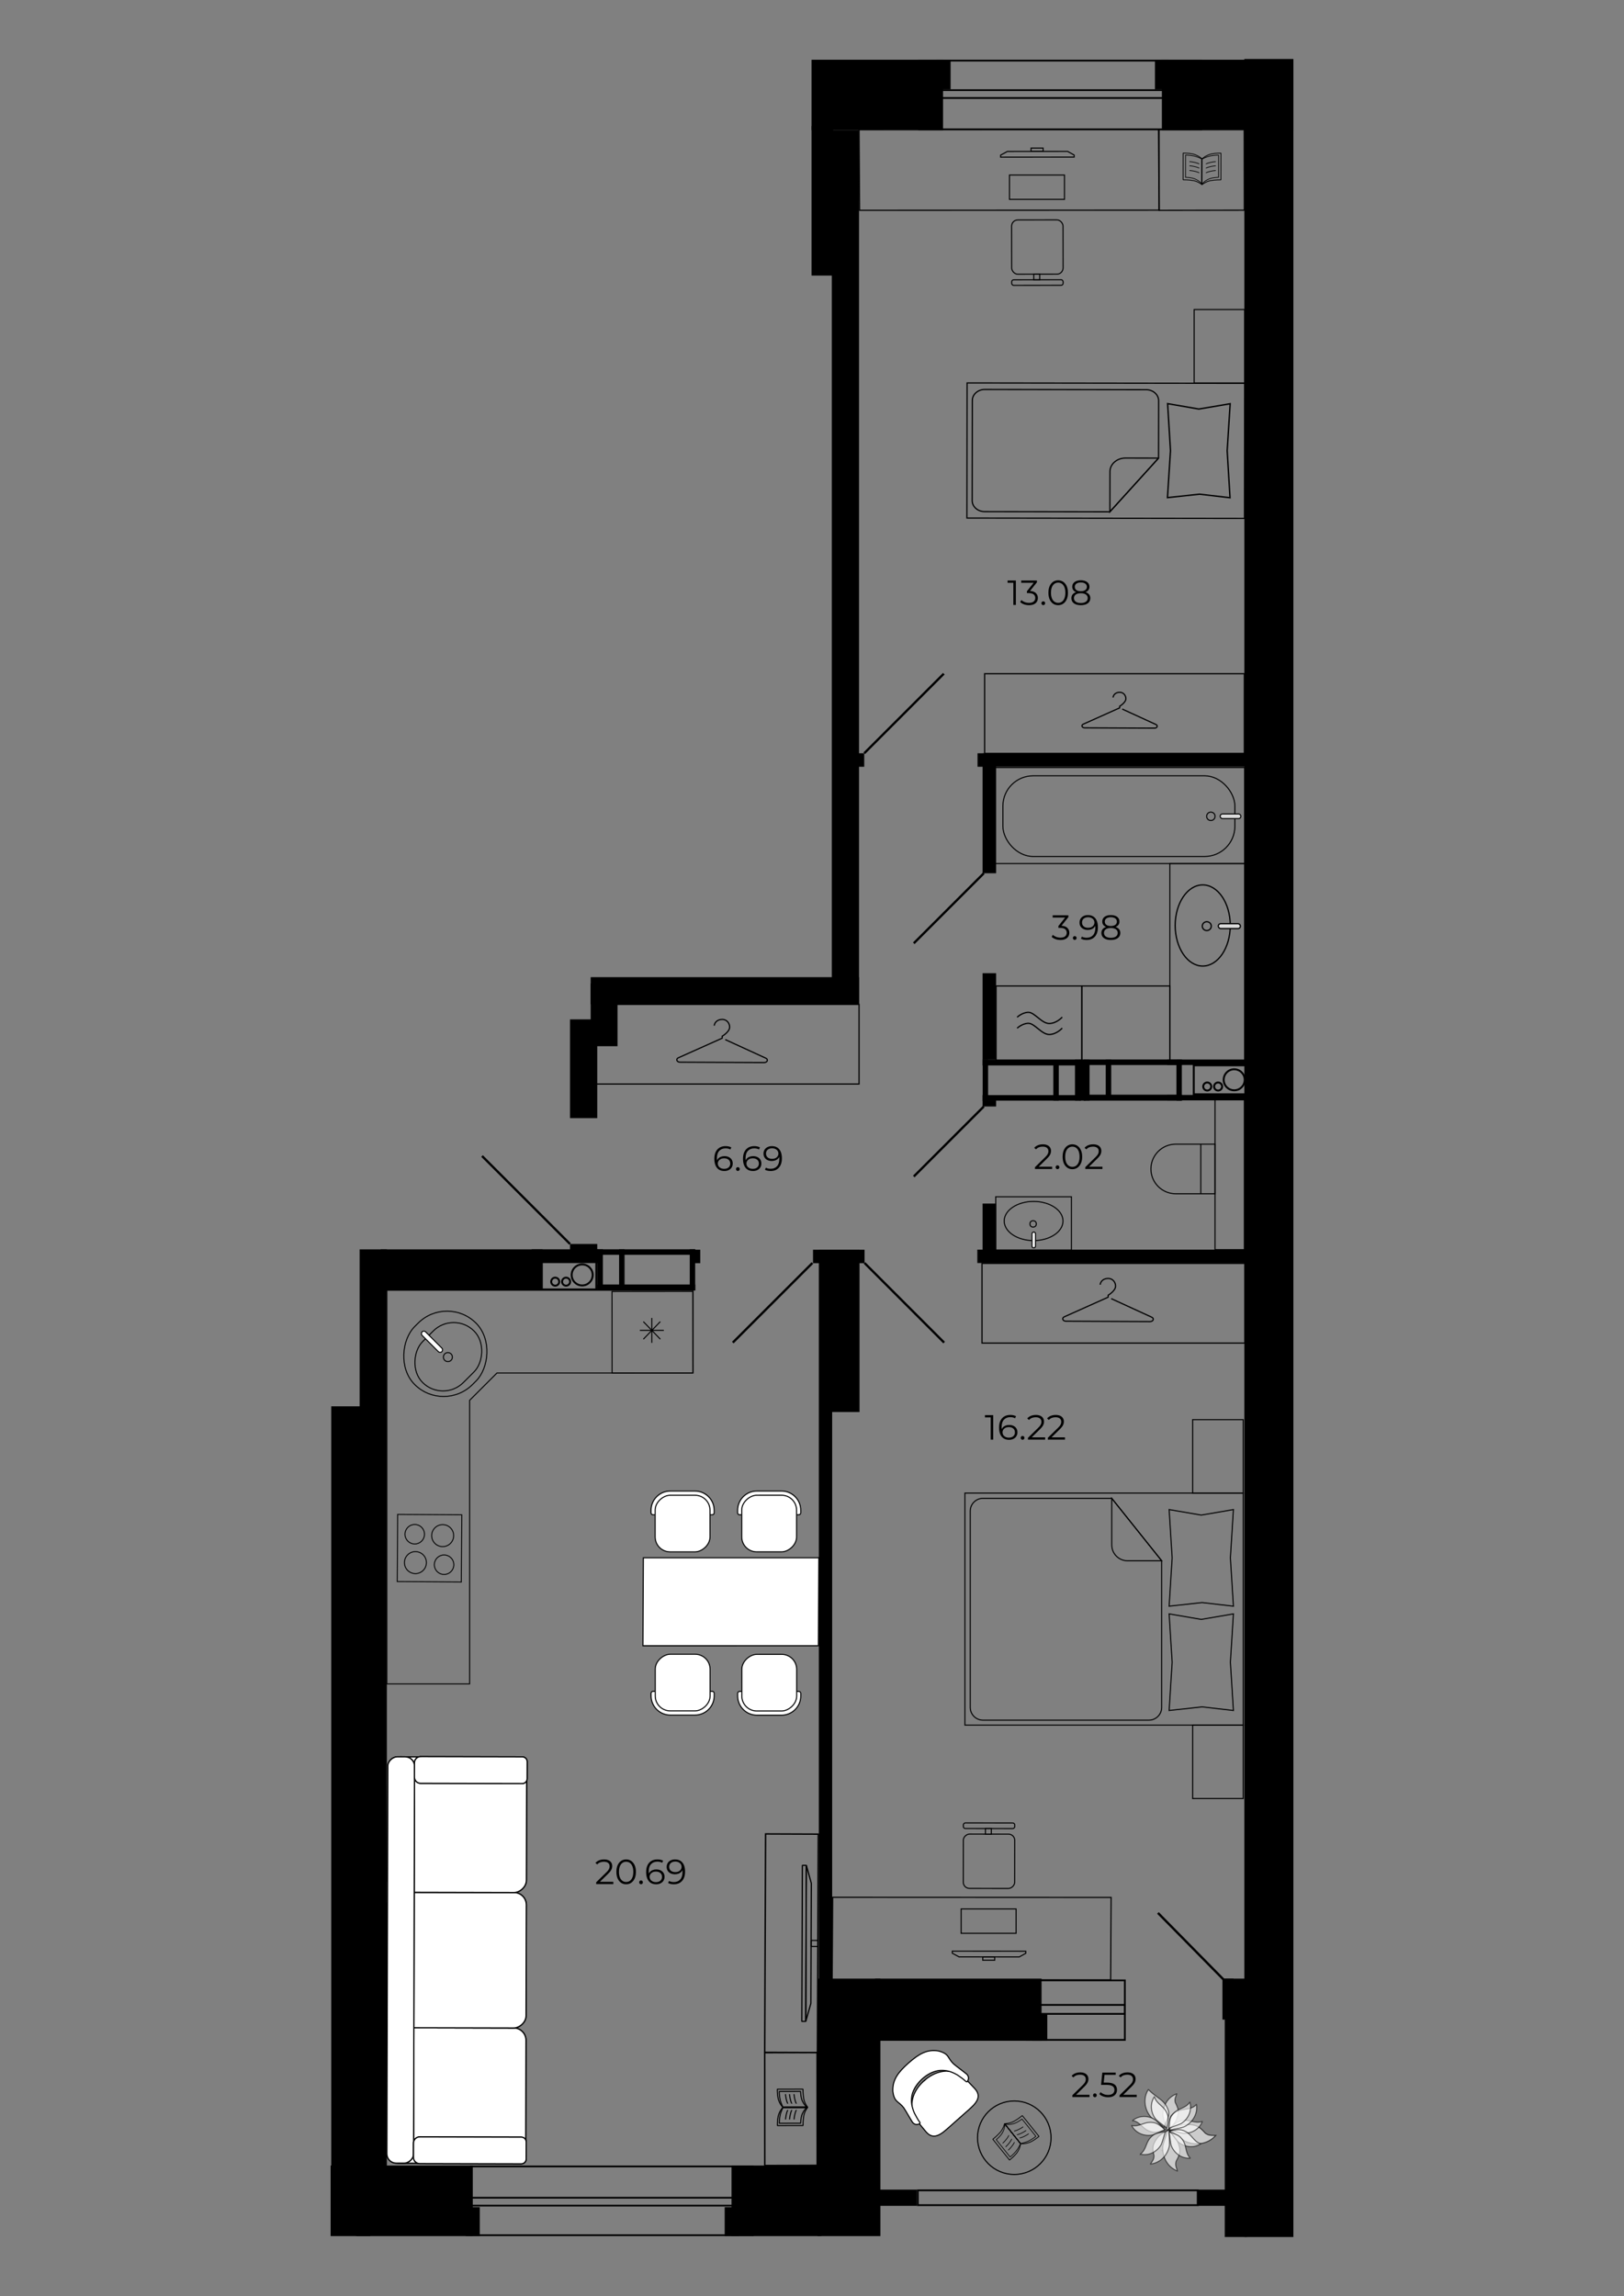 <?xml version="1.0" encoding="UTF-8"?>
<svg xmlns="http://www.w3.org/2000/svg" id="Layer_1" data-name="Layer 1" viewBox="0 0 2834.65 4008.19">
  <rect x="0" y="0" width="2834.65" height="4008.19" fill="#808080" stroke="none"/>
  <defs>
    <style>
      .cls-1 {
        stroke-width: 1.79px;
      }

      .cls-1, .cls-2, .cls-3, .cls-4, .cls-5, .cls-6, .cls-7, .cls-8, .cls-9, .cls-10, .cls-11, .cls-12, .cls-13, .cls-14, .cls-15, .cls-16, .cls-17, .cls-18, .cls-19, .cls-20, .cls-21, .cls-22, .cls-23, .cls-24, .cls-25, .cls-26, .cls-27, .cls-28, .cls-29, .cls-30, .cls-31, .cls-32, .cls-33, .cls-34, .cls-35, .cls-36, .cls-37, .cls-38, .cls-39 {
        stroke: #000;
      }

      .cls-1, .cls-2, .cls-3, .cls-4, .cls-6, .cls-7, .cls-8, .cls-9, .cls-10, .cls-11, .cls-12, .cls-13, .cls-14, .cls-16, .cls-17, .cls-19, .cls-20, .cls-22, .cls-25, .cls-26, .cls-40, .cls-27, .cls-28, .cls-29, .cls-31, .cls-32, .cls-33, .cls-35, .cls-37, .cls-38 {
        fill: none;
      }

      .cls-1, .cls-2, .cls-4, .cls-5, .cls-6, .cls-7, .cls-8, .cls-9, .cls-10, .cls-11, .cls-13, .cls-15, .cls-16, .cls-18, .cls-20, .cls-21, .cls-22, .cls-23, .cls-24, .cls-25, .cls-27, .cls-28, .cls-30, .cls-33, .cls-34, .cls-35, .cls-36, .cls-37, .cls-38, .cls-39 {
        stroke-miterlimit: 10;
      }

      .cls-2 {
        stroke-width: 3.98px;
      }

      .cls-3 {
        stroke-miterlimit: 10;
        stroke-width: 2.49px;
      }

      .cls-4 {
        stroke-width: 4.01px;
      }

      .cls-5 {
        stroke-width: 2.12px;
      }

      .cls-5, .cls-15, .cls-21, .cls-23, .cls-24, .cls-30, .cls-34, .cls-36 {
        fill: #fff;
      }

      .cls-6 {
        stroke-width: 1.86px;
      }

      .cls-7 {
        stroke-width: 1.85px;
      }

      .cls-8 {
        stroke-width: 2.02px;
      }

      .cls-9 {
        stroke-width: 2.04px;
      }

      .cls-10, .cls-30 {
        stroke-width: 1.75px;
      }

      .cls-11 {
        stroke-width: 2.15px;
      }

      .cls-12 {
        stroke-width: 1.95px;
      }

      .cls-12, .cls-17, .cls-19, .cls-26, .cls-29, .cls-31, .cls-32 {
        stroke-linejoin: bevel;
      }

      .cls-13, .cls-39 {
        stroke-width: 2.21px;
      }

      .cls-14 {
        stroke-miterlimit: 10;
        stroke-width: 2.1px;
      }

      .cls-15, .cls-17 {
        stroke-width: 1.94px;
      }

      .cls-16 {
        stroke-width: 3.36px;
      }

      .cls-18, .cls-20, .cls-36 {
        stroke-width: 1.83px;
      }

      .cls-18, .cls-39 {
        fill: #dadada;
      }

      .cls-19 {
        stroke-width: 1.4px;
      }

      .cls-21 {
        isolation: isolate;
      }

      .cls-21, .cls-24 {
        stroke-width: 1.74px;
      }

      .cls-21, .cls-41 {
        opacity: .6;
      }

      .cls-22 {
        stroke-width: 2.23px;
      }

      .cls-23 {
        stroke-width: 1.85px;
      }

      .cls-25 {
        stroke-width: 2.08px;
      }

      .cls-26 {
        stroke-width: 1.82px;
      }

      .cls-27 {
        stroke-width: 2.44px;
      }

      .cls-28 {
        stroke-width: 2.03px;
      }

      .cls-29 {
        stroke-width: 2.14px;
      }

      .cls-31 {
        stroke-width: 1.23px;
      }

      .cls-32 {
        stroke-width: 2.14px;
      }

      .cls-33 {
        stroke-width: 1.88px;
      }

      .cls-34 {
        stroke-width: 1.91px;
      }

      .cls-35 {
        stroke-width: 1.64px;
      }

      .cls-37 {
        stroke-width: 1.82px;
      }

      .cls-38 {
        stroke-width: 2.11px;
      }
    </style>
  </defs>
  <g>
    <rect x="1891.8" y="1849.62" width="9.98" height="71.77"></rect>
    <rect x="1891.8" y="1911.05" width="171.23" height="10.34"></rect>
    <rect x="1930.06" y="1849.62" width="9.51" height="65.47"></rect>
    <rect x="1891.8" y="1849.62" width="171.23" height="9.63"></rect>
    <rect x="2053.4" y="1849.62" width="9.45" height="71.77"></rect>
  </g>
  <g>
    <rect x="1876.35" y="1849.62" width="9.98" height="71.77" transform="translate(3762.67 3771.02) rotate(-180)"></rect>
    <rect x="1715.1" y="1849.62" width="171.23" height="10.34" transform="translate(3601.42 3709.59) rotate(-180)"></rect>
    <rect x="1838.56" y="1855.92" width="9.51" height="65.47" transform="translate(3686.62 3777.32) rotate(-180)"></rect>
    <rect x="1715.1" y="1911.77" width="171.23" height="9.63" transform="translate(3601.42 3833.17) rotate(-180)"></rect>
    <rect x="1715.28" y="1849.62" width="9.45" height="71.77" transform="translate(3439.99 3771.02) rotate(-180)"></rect>
  </g>
  <g>
    <rect x="1042.37" y="2180.96" width="9.98" height="71.77"></rect>
    <rect x="1042.37" y="2242.39" width="171.23" height="10.34"></rect>
    <rect x="1080.63" y="2180.96" width="9.51" height="65.47"></rect>
    <rect x="1042.37" y="2180.96" width="171.23" height="9.63"></rect>
    <rect x="1203.97" y="2180.96" width="9.45" height="71.77"></rect>
  </g>
  <g>
    <rect class="cls-16" x="2083.68" y="1859.72" width="95.24" height="50.62" transform="translate(4262.59 3770.07) rotate(-180)"></rect>
    <circle class="cls-16" cx="2126.18" cy="1896.77" r="7.01"></circle>
    <circle class="cls-16" cx="2107.2" cy="1896.77" r="7.01"></circle>
    <circle class="cls-16" cx="2154.25" cy="1885.03" r="18.35"></circle>
  </g>
  <g>
    <rect class="cls-16" x="945.6" y="2200.4" width="95.24" height="50.62" transform="translate(1986.43 4451.43) rotate(-180)"></rect>
    <circle class="cls-16" cx="988.11" cy="2237.45" r="7.01"></circle>
    <circle class="cls-16" cx="969.12" cy="2237.45" r="7.01"></circle>
    <circle class="cls-16" cx="1016.17" cy="2225.71" r="18.35"></circle>
  </g>
  <rect x="2037.22" y="1911.49" width="141.7" height="9.47"></rect>
  <rect x="2037.22" y="1849.7" width="141.7" height="9.47"></rect>
  <rect x="1884.54" y="1849.62" width="9.98" height="71.77" transform="translate(3779.06 3771.01) rotate(180)"></rect>
  <rect x="2172" y="102.97" width="85.56" height="3802.26"></rect>
  <rect x="2137.78" y="3454.15" width="38.86" height="451.07"></rect>
  <rect x="2133.74" y="3454.15" width="19.25" height="71.53"></rect>
  <rect x="1527.48" y="3454.15" width="290.53" height="108.49"></rect>
  <rect x="1801.26" y="3517.23" width="26.74" height="45.42"></rect>
  <rect x="1426.95" y="3454.15" width="109.8" height="449.47"></rect>
  <rect x="1531.04" y="3822.52" width="69.4" height="28.28"></rect>
  <rect x="2090.43" y="3822.52" width="69.4" height="28.28"></rect>
  <rect x="1276.87" y="3780.45" width="156.85" height="123.17"></rect>
  <rect x="577.09" y="3780.45" width="248.11" height="123.17"></rect>
  <rect x="1264.93" y="3853.18" width="24.42" height="50.44"></rect>
  <rect x="813" y="3853.18" width="24.42" height="50.44"></rect>
  <rect x="2028.04" y="104.27" width="229.51" height="123.02"></rect>
  <rect x="1416.55" y="104.27" width="229.51" height="123.02"></rect>
  <rect x="621.92" y="3853.18" width="24.42" height="50.44"></rect>
  <rect x="627.71" y="2181.06" width="47.53" height="1617.11"></rect>
  <rect x="578.16" y="2455.05" width="66.19" height="1374.6"></rect>
  <rect x="2015.92" y="104.27" width="24.24" height="51.81"></rect>
  <rect x="1635.02" y="104.27" width="24.24" height="51.81"></rect>
  <rect x="1416.55" y="220.13" width="37.73" height="260.95"></rect>
  <rect x="1451.9" y="227.29" width="47.53" height="1526.12"></rect>
  <rect x="1241.46" y="1495.43" width="47.53" height="468.42" transform="translate(-464.41 2994.86) rotate(-90)"></rect>
  <rect x="994.95" y="1779.54" width="47.53" height="172.4" transform="translate(2037.43 3731.49) rotate(180)"></rect>
  <rect x="994.95" y="2171.64" width="47.53" height="18.94" transform="translate(2037.43 4362.23) rotate(180)"></rect>
  <rect x="1031.02" y="1716.89" width="46.82" height="109.49"></rect>
  <rect x="664.43" y="2181.06" width="282.69" height="71.33"></rect>
  <rect x="1429.27" y="2181.71" width="71.03" height="283.32"></rect>
  <rect x="1419.11" y="2181.71" width="89.92" height="23.44"></rect>
  <rect x="1211.28" y="2181.71" width="11.05" height="23.44"></rect>
  <rect x="1429.27" y="2465.03" width="23.24" height="998.16"></rect>
  <rect x="1705.9" y="2181.53" width="473.71" height="23.35"></rect>
  <rect x="1715.1" y="2101.09" width="23.58" height="82.05"></rect>
  <rect x="1715.1" y="1698.98" width="23.58" height="150.64"></rect>
  <rect x="1715.1" y="1315.01" width="23.58" height="209.43"></rect>
  <rect x="1931.86" y="1089.41" width="23.58" height="474.78" transform="translate(616.84 3270.44) rotate(-90)"></rect>
  <rect x="1490.74" y="1320.86" width="23.58" height="11.88" transform="translate(175.73 2829.32) rotate(-90)"></rect>
  <rect x="1715.1" y="1920.86" width="23.58" height="10.75"></rect>
  <rect x="928.05" y="2180.96" width="115.86" height="24.01"></rect>
  <g>
    <path d="m1312.51,3783.56v116.95h-489.23v-116.95h489.23m3.07-3.07h-495.36v123.08h495.36v-123.08h0Z"></path>
    <path d="m1311.97,3838.23v10.67h-488.69v-10.67h488.69m3.07-3.07h-494.82v16.81h494.82v-16.81h0Z"></path>
  </g>
  <g>
    <path d="m2095.03,107.31v116.95s-489.23,0-489.23,0v-116.95h489.23m3.07-3.07h-495.36v123.08h495.36s0-123.08,0-123.08h0Z"></path>
    <path d="m2095.03,158.91v10.67h-488.69s0-10.67,0-10.67h488.69m3.07-3.07h-494.82v16.81h494.82v-16.81h0Z"></path>
  </g>
  <g>
    <path d="m1793.63,3458.76h168.24s0,100.82,0,100.82h-168.24s0-100.82,0-100.82m-3.07-3.07v106.94s174.37,0,174.37,0v-106.94s-174.37,0-174.37,0h0Z"></path>
    <path d="m1793.63,3501.56h168.24v12.6h-168.24s0-12.6,0-12.6m-3.07-3.07v18.73s174.37,0,174.37,0v-18.73h-174.37Z"></path>
  </g>
  <line class="cls-4" x1="2136.33" y1="3456.42" x2="2021.16" y2="3339.44"></line>
  <path d="m2089.04,3825.29v22.74h-485.47v-22.74h485.47m3.13-3.13h-491.73v28.99h491.73v-28.99h0Z"></path>
  <line class="cls-2" x1="1594.97" y1="2053.88" x2="1717.24" y2="1931.61"></line>
  <line class="cls-2" x1="1594.97" y1="1646.72" x2="1717.24" y2="1524.45"></line>
  <line class="cls-2" x1="1647.95" y1="2343.81" x2="1509.03" y2="2204.88"></line>
  <line class="cls-2" x1="1279.1" y1="2343.81" x2="1418.02" y2="2204.88"></line>
  <line class="cls-2" x1="1508.47" y1="1315.01" x2="1647.39" y2="1176.09"></line>
  <line class="cls-2" x1="841.39" y1="2018.09" x2="994.95" y2="2171.64"></line>
  <g>
    <rect class="cls-38" x="1714.03" y="2205.6" width="459.04" height="139"></rect>
    <path class="cls-38" d="m1939.55,2267.03l70.8,32.45c4.86,2.23,2.69,7.7-3.04,7.68l-146.64-.67c-5.74-.03-7.86-5.52-2.97-7.7l76.49-34.22.02-3.43s13-7.55,13.03-15.96c.03-5.93-4.34-13.34-12.9-13.38-9.96-.05-13.94,7.02-13.96,11"></path>
  </g>
  <g>
    <rect class="cls-38" x="1040.4" y="1753.41" width="459.04" height="139"></rect>
    <path class="cls-38" d="m1265.92,1814.84l70.8,32.45c4.86,2.23,2.69,7.7-3.04,7.68l-146.64-.67c-5.74-.03-7.86-5.52-2.97-7.7l76.49-34.22.02-3.43s13-7.55,13.03-15.96c.03-5.93-4.34-13.34-12.9-13.38-9.96-.05-13.94,7.02-13.96,11"></path>
  </g>
  <g>
    <rect class="cls-14" x="1718.62" y="1176.17" width="453.35" height="139"></rect>
    <path class="cls-14" d="m1958.8,1237.81l58.84,26.97c4.04,1.85,2.24,6.4-2.53,6.38l-121.87-.56c-4.77-.02-6.53-4.59-2.47-6.4l63.57-28.44v-2.85s10.81-6.27,10.85-13.26c.02-4.93-3.6-11.09-10.72-11.12-8.27-.04-11.59,5.84-11.6,9.14"></path>
  </g>
  <g>
    <rect class="cls-6" x="2061.77" y="2498.33" width="128.17" height="88.15" transform="translate(-416.56 4668.25) rotate(-90)"></rect>
    <rect class="cls-6" x="2061.77" y="3031.62" width="128.17" height="88.15" transform="translate(-949.85 5201.54) rotate(-90)"></rect>
    <g>
      <rect class="cls-6" x="1724.53" y="2566.22" width="405.13" height="485.67" transform="translate(-881.96 4736.14) rotate(-90)"></rect>
      <path class="cls-6" d="m2027.68,2724.7v255.91c0,12.33-9.99,22.32-22.32,22.32h-289.54c-12.33,0-22.32-9.99-22.32-22.32v-342.61c0-12.33,10-22.32,22.32-22.32h224.71s87.16,109.02,87.16,109.02Z"></path>
      <polygon class="cls-6" points="2152.89 2635.34 2147.64 2719.65 2152.89 2803.97 2098.3 2797.66 2040.67 2803.97 2045.96 2719.65 2040.67 2635.34 2096.78 2644.94 2152.89 2635.34"></polygon>
      <polygon class="cls-6" points="2152.89 2817.43 2147.64 2901.75 2152.89 2986.06 2098.3 2979.75 2040.67 2986.06 2045.96 2901.75 2040.67 2817.43 2096.78 2827.03 2152.89 2817.43"></polygon>
      <path class="cls-6" d="m2027.68,2724.7l-87.16-109.02v81.4c0,15.26,12.37,27.63,27.62,27.63h59.53Z"></path>
    </g>
  </g>
  <g>
    <g>
      <path class="cls-23" d="m1136.37,2636.59v4.37c0,1.92,1.56,3.48,3.48,3.48h103.26c1.92-.01,3.48-1.57,3.48-3.5v-4.38c0-18.56-15.05-33.6-33.6-33.6h-43.03c-18.56,0-33.6,15.05-33.6,33.61Z"></path>
      <rect class="cls-23" x="1142.05" y="2611.97" width="98.86" height="95.78" rx="26.17" ry="26.17" transform="translate(-1468.23 3851.68) rotate(-90.01)"></rect>
    </g>
    <g>
      <path class="cls-23" d="m1246.64,2960.45v-4.37c0-1.92-1.56-3.48-3.48-3.48h-103.26c-1.92.01-3.48,1.57-3.48,3.5v4.38c0,18.56,15.05,33.6,33.6,33.6h43.03c18.56,0,33.6-15.05,33.6-33.61Z"></path>
      <rect class="cls-23" x="1142.09" y="2889.28" width="98.86" height="95.78" rx="26.17" ry="26.17" transform="translate(4128.54 1745.28) rotate(89.99)"></rect>
    </g>
    <g>
      <path class="cls-23" d="m1287.49,2636.57v4.37c0,1.92,1.56,3.48,3.48,3.48h103.26c1.92-.01,3.48-1.57,3.48-3.5v-4.38c0-18.56-15.05-33.6-33.6-33.6h-43.03c-18.56,0-33.6,15.05-33.6,33.61Z"></path>
      <rect class="cls-23" x="1293.18" y="2611.95" width="98.86" height="95.78" rx="26.17" ry="26.17" transform="translate(-1317.07 4002.78) rotate(-90.01)"></rect>
    </g>
    <g>
      <path class="cls-23" d="m1397.76,2960.64v-4.37c0-1.92-1.56-3.48-3.48-3.48h-103.26c-1.92.01-3.48,1.57-3.48,3.5v4.38c0,18.56,15.05,33.6,33.6,33.6h43.03c18.56,0,33.6-15.05,33.6-33.61Z"></path>
      <rect class="cls-23" x="1293.21" y="2889.47" width="98.86" height="95.78" rx="26.17" ry="26.17" transform="translate(4279.84 1594.35) rotate(89.99)"></rect>
    </g>
    <polygon class="cls-34" points="1428.52 2873.02 1122.22 2873.06 1122.97 2719.49 1429.27 2719.46 1428.52 2873.02"></polygon>
  </g>
  <g>
    <rect class="cls-14" x="1812.2" y="544.51" width="235.85" height="484.48" transform="translate(1140.68 2715.78) rotate(-89.92)"></rect>
    <path class="cls-11" d="m2022.2,799.77l.15-100.22c.01-10.61-9.7-19.23-21.69-19.24l-281.74-.41c-11.99-.02-21.74,8.56-21.75,19.17l-.26,174.84c-.01,10.61,9.7,19.23,21.69,19.24l218.65.32,84.94-93.69h0Z"></path>
    <polygon class="cls-27" points="2147.22 704.82 2141.98 786.85 2146.97 868.91 2093.86 862.69 2037.77 868.74 2043.05 786.71 2038.02 704.67 2092.6 714.08 2147.22 704.82"></polygon>
    <path class="cls-11" d="m2022.2,799.77l-84.94,93.69.11-70.05c.02-13.13,12.07-23.76,26.92-23.74l57.93.09h-.01Z"></path>
  </g>
  <g>
    <circle class="cls-20" cx="2113.52" cy="1425.07" r="7.36"></circle>
    <rect class="cls-20" x="1735.79" y="1339.89" width="436.74" height="167.62"></rect>
    <rect class="cls-20" x="1750.52" y="1354.36" width="404.91" height="140.82" rx="52.76" ry="52.76"></rect>
    <rect class="cls-18" x="2129.73" y="1420.95" width="36.21" height="8.08" rx="4.04" ry="4.04"></rect>
  </g>
  <g>
    <ellipse class="cls-20" cx="1804.12" cy="2131.56" rx="51.32" ry="34.19"></ellipse>
    <circle class="cls-20" cx="1803.29" cy="2136.6" r="5.59"></circle>
    <path class="cls-36" d="m1793.71,2161.56h21.36c1.69,0,3.07,1.37,3.07,3.07h0c0,1.69-1.37,3.07-3.07,3.07h-21.36c-1.69,0-3.07-1.37-3.07-3.07h0c0-1.69,1.37-3.07,3.07-3.07Z" transform="translate(3969.01 360.24) rotate(90)"></path>
    <rect class="cls-20" x="1757.64" y="2069.65" width="92.96" height="132.15" transform="translate(3939.83 331.6) rotate(90)"></rect>
  </g>
  <g>
    <g>
      <path class="cls-22" d="m1854.08,1775.62s-9.73,11.13-22.79,11.13c-13.07,0-25.48-19.51-36.15-19.51-10.67,0-19.7,8.55-19.7,8.55"></path>
      <path class="cls-22" d="m1854.08,1794.79s-9.73,11.13-22.79,11.13c-13.07,0-25.48-19.51-36.15-19.51-10.67,0-19.7,8.55-19.7,8.55"></path>
    </g>
    <rect class="cls-9" x="1738.67" y="1721.3" width="149.69" height="130.57" transform="translate(3627.04 3573.17) rotate(180)"></rect>
  </g>
  <g>
    <ellipse class="cls-13" cx="2099.33" cy="1615.64" rx="48.06" ry="70.85"></ellipse>
    <ellipse class="cls-13" cx="2106.41" cy="1616.79" rx="7.86" ry="7.72"></ellipse>
    <rect class="cls-39" x="2126.48" y="1612.55" width="38.65" height="8.47" rx="4.24" ry="4.24"></rect>
    <rect class="cls-37" x="2041.86" y="1507.51" width="130.67" height="347.39"></rect>
  </g>
  <g>
    <path class="cls-7" d="m2064.87,1984.73h0c23.9,0,43.3,19.4,43.3,43.3v68.64h-86.59v-68.64c0-23.9,19.4-43.3,43.3-43.3Z" transform="translate(24.17 4105.57) rotate(-90)"></path>
    <line class="cls-7" x1="2095.93" y1="2084" x2="2095.93" y2="1997.41"></line>
    <rect class="cls-33" x="2012.03" y="2021.56" width="268.77" height="51.18" transform="translate(99.27 4193.57) rotate(-90)"></rect>
  </g>
  <g>
    <g>
      <rect class="cls-5" x="678.44" y="3537.16" width="236.44" height="242.36" rx="21.49" ry="21.49" transform="translate(-2863.61 4446.05) rotate(-89.86)"></rect>
      <rect class="cls-5" x="678.44" y="3537.16" width="236.44" height="242.36" rx="21.49" ry="21.49" transform="translate(-2863.61 4446.05) rotate(-89.86)"></rect>
    </g>
    <g>
      <rect class="cls-5" x="679.04" y="3300.71" width="236.44" height="242.36" rx="21.49" ry="21.49" transform="translate(-2626.57 4210.78) rotate(-89.86)"></rect>
      <rect class="cls-5" x="679.04" y="3300.71" width="236.44" height="242.36" rx="21.49" ry="21.49" transform="translate(-2626.57 4210.78) rotate(-89.86)"></rect>
    </g>
    <g>
      <rect class="cls-5" x="679.62" y="3064.26" width="236.44" height="242.36" rx="21.49" ry="21.49" transform="translate(-2389.54 3975.49) rotate(-89.86)"></rect>
      <rect class="cls-5" x="679.62" y="3064.26" width="236.44" height="242.36" rx="21.49" ry="21.49" transform="translate(-2389.54 3975.49) rotate(-89.86)"></rect>
    </g>
    <g>
      <rect class="cls-5" x="344.72" y="3398.33" width="709.35" height="46.61" rx="16.32" ry="16.32" transform="translate(-2723.94 4112.66) rotate(-89.86)"></rect>
      <rect class="cls-5" x="344.72" y="3398.33" width="709.35" height="46.61" rx="16.32" ry="16.32" transform="translate(-2723.94 4112.66) rotate(-89.86)"></rect>
    </g>
    <g>
      <path class="cls-5" d="m732.64,3730.43l177.28.44c4.75,0,8.58,3.87,8.57,8.62l-.07,29.43c0,4.75-3.87,8.58-8.62,8.57l-177.28-.44c-5.98-.01-10.82-4.87-10.8-10.86l.06-24.95c.01-5.98,4.87-10.82,10.86-10.8h0Z"></path>
      <path class="cls-5" d="m732.64,3730.43l177.28.44c4.75,0,8.58,3.87,8.57,8.62l-.07,29.43c0,4.75-3.87,8.58-8.62,8.57l-177.28-.44c-5.98-.01-10.82-4.87-10.8-10.86l.06-24.95c.01-5.98,4.87-10.82,10.86-10.8h0Z"></path>
    </g>
    <g>
      <path class="cls-5" d="m734.29,3066.57l177.28.44c4.75,0,8.58,3.87,8.57,8.62l-.07,29.43c0,4.75-3.87,8.58-8.62,8.57l-177.28-.44c-5.98-.01-10.82-4.87-10.8-10.86l.06-24.95c.01-5.98,4.87-10.82,10.86-10.8h0Z"></path>
      <path class="cls-5" d="m734.29,3066.57l177.28.44c4.75,0,8.58,3.87,8.57,8.62l-.07,29.43c0,4.75-3.87,8.58-8.62,8.57l-177.28-.44c-5.98-.01-10.82-4.87-10.8-10.86l.06-24.95c.01-5.98,4.87-10.82,10.86-10.8h0Z"></path>
    </g>
  </g>
  <g>
    <g>
      <rect class="cls-6" x="1765.8" y="383.86" width="89.73" height="94.84" rx="10.86" ry="10.86" transform="translate(-.67 2.84) rotate(-.09)"></rect>
      <rect class="cls-6" x="1765.9" y="488.37" width="89.73" height="9.8" rx="3.49" ry="3.49" transform="translate(-.77 2.84) rotate(-.09)"></rect>
      <rect class="cls-6" x="1804.45" y="478.71" width="10.34" height="9.66" transform="translate(-.76 2.84) rotate(-.09)"></rect>
    </g>
    <g>
      <polygon class="cls-6" points="1758.23 264.44 1746.58 270.79 1746.58 274.31 1874.92 274.19 1874.91 270.67 1863.58 264.34 1758.23 264.44"></polygon>
      <rect class="cls-6" x="1799.76" y="258.53" width="20.91" height="5.77"></rect>
      <rect class="cls-6" x="1762.02" y="305.57" width="95.97" height="42.45"></rect>
    </g>
  </g>
  <polygon class="cls-25" points="1499.44 226.09 2022.17 225.86 2023.1 366.89 1500.37 367.12 1499.44 226.09"></polygon>
  <rect class="cls-25" x="2023.23" y="225.98" width="148.64" height="141.03" transform="translate(-.47 3.36) rotate(-.09)"></rect>
  <g>
    <g>
      <rect class="cls-6" x="1678.85" y="3204.41" width="94.84" height="89.73" rx="10.86" ry="10.86" transform="translate(-1525.73 4970.41) rotate(-89.91)"></rect>
      <rect class="cls-6" x="1721.47" y="3142.43" width="9.8" height="89.73" rx="3.49" ry="3.49" transform="translate(-1463.65 4908.63) rotate(-89.91)"></rect>
      <rect class="cls-6" x="1720.39" y="3191.85" width="9.66" height="10.34" transform="translate(-1474.53 4917.19) rotate(-89.91)"></rect>
    </g>
    <g>
      <polygon class="cls-6" points="1673.83 3416.12 1662.18 3409.77 1662.18 3406.25 1790.52 3406.37 1790.51 3409.89 1779.18 3416.22 1673.83 3416.12"></polygon>
      <rect class="cls-6" x="1715.36" y="3416.25" width="20.91" height="5.77"></rect>
      <rect class="cls-6" x="1677.63" y="3332.54" width="95.97" height="42.45"></rect>
    </g>
  </g>
  <polygon class="cls-28" points="1452.5 3456.18 1938.59 3456.42 1939.46 3312.43 1453.37 3312.19 1452.5 3456.18"></polygon>
  <g>
    <rect class="cls-3" x="1190.86" y="3346.28" width="381.3" height="92.02" transform="translate(-2016.26 4760.25) rotate(-89.77)"></rect>
    <g>
      <g>
        <g>
          <rect class="cls-40" x="1267.25" y="3389.17" width="272.43" height="6.83" transform="translate(-1994.25 4783.59) rotate(-89.79)"></rect>
          <rect class="cls-29" x="1267.25" y="3389.17" width="272.43" height="6.83" transform="translate(-1994.25 4783.59) rotate(-89.79)"></rect>
        </g>
        <g>
          <polygon class="cls-40" points="1416.12 3287.67 1415.37 3497.29 1406.5 3528.77 1407.49 3256.35 1416.12 3287.67"></polygon>
          <polygon class="cls-32" points="1416.12 3287.67 1415.37 3497.29 1406.5 3528.77 1407.49 3256.35 1416.12 3287.67"></polygon>
        </g>
      </g>
      <rect class="cls-12" x="1416.47" y="3386.81" width="10.45" height="11.82" transform="translate(-1976.22 4801.96) rotate(-89.79)"></rect>
    </g>
  </g>
  <polygon class="cls-3" points="1334.92 3780.44 1334.77 3583.43 1426.21 3583.08 1426.37 3780.09 1334.92 3780.44"></polygon>
  <g>
    <line class="cls-26" x1="1366.45" y1="3678.92" x2="1409.67" y2="3678.84"></line>
    <path class="cls-26" d="m1409.67,3678.82s-5.29-6.83-6.69-14.34c-1.53-8.1-1.38-17.37-1.38-17.37l-44.87.08s-.08,9.21,1.41,15.87c2.15,9.57,8.32,15.85,8.32,15.85l43.22-.08h0Z"></path>
    <line class="cls-26" x1="1368.66" y1="3678.91" x2="1409.67" y2="3678.83"></line>
    <path class="cls-26" d="m1409.67,3678.84s-4.93-1.68-9.34-11.41c-2.97-6.57-2.89-16.31-2.89-16.31l-37.36.07s.1,7.68,1.4,13.48c1.87,8.36,5.46,14.22,5.46,14.22l42.74-.07h0Z"></path>
    <line class="cls-26" x1="1366.45" y1="3678.9" x2="1409.67" y2="3678.82"></line>
    <path class="cls-26" d="m1409.67,3678.84s-5.26,6.85-6.64,14.36c-1.5,8.11-1.31,17.38-1.31,17.38l-44.87.08s-.12-9.21,1.35-15.87c2.11-9.57,8.26-15.88,8.26-15.88l43.22-.08h0Z"></path>
    <line class="cls-26" x1="1368.66" y1="3678.9" x2="1409.67" y2="3678.82"></line>
    <path class="cls-26" d="m1409.67,3678.82s-4.93,1.7-9.3,11.44c-2.94,6.57-2.83,16.32-2.83,16.32l-37.36.07s.07-7.68,1.35-13.48c1.84-8.37,5.41-14.24,5.41-14.24l42.74-.09h0Z"></path>
    <path class="cls-26" d="m1382.08,3683.42c0,.16-1.48,2.83-2.55,7.48-1.18,5.09-1.35,8.92-1.35,9.09"></path>
    <path class="cls-26" d="m1375.04,3683.44c0,.16-1.48,2.83-2.55,7.48-1.18,5.09-1.35,8.92-1.35,9.09"></path>
    <path class="cls-26" d="m1389.96,3683.41c0,.16-1.48,2.83-2.55,7.48-1.18,5.09-1.35,8.92-1.35,9.09"></path>
    <path class="cls-26" d="m1382.06,3672.4c0-.16-1.49-2.82-2.58-7.47-1.2-5.09-1.38-8.92-1.38-9.09"></path>
    <path class="cls-26" d="m1375.02,3672.41c0-.16-1.49-2.82-2.58-7.47-1.2-5.09-1.38-8.92-1.38-9.09"></path>
    <path class="cls-26" d="m1389.94,3672.39c0-.16-1.49-2.82-2.58-7.47-1.2-5.09-1.38-8.92-1.38-9.09"></path>
  </g>
  <g id="g60820-2">
    <g>
      <g id="path60792-2" class="cls-41">
        <path class="cls-24" d="m2122.22,3727.79c-1.26-.05-2.47-.04-3.64-.03-5.03.02-9.38.03-14.59-3.71-7.15-7.93-10.66-10.5-14.3-12.24-4.71-2.27-10.27-3.1-19.19-2.87-8.51.18-17.06,4.69-25.33,9.05-.8.42-1.59.83-2.39,1.25,3.78,2.6,7.45,5.47,11.01,8.24,4.58,3.58,9.32,7.28,14.35,10.44,8.58,4.17,18.56,5.64,28.09,4.15,10.34-1.62,19.33-6.55,26-14.27h0Z"></path>
      </g>
      <g id="path60794-2">
        <path class="cls-21" d="m2029.97,3694.12c-.68-7.89,1.15-16.06,5.15-22.99,4.35-7.56,10.88-13.05,18.86-15.91h0s.03,0,.04.02c0,0,.01.03,0,.04-.35,1.01-.72,1.97-1.08,2.9-1.5,3.87-2.8,7.21-1.47,12.33,3.96,7.8,4.93,11.28,5.21,14.6v.1c.36,4.34-.65,8.89-3.49,15.72-2.67,6.54-8.71,11.81-14.54,16.92-.58.5-1.15,1.01-1.72,1.51,0,0-.03.01-.04,0,0,0-.03-.02-.03-.03-.89-3.71-2.02-7.42-3.11-11.01-1.4-4.61-2.85-9.36-3.81-14.19h0Z"></path>
      </g>
      <g id="path60796-2">
        <path class="cls-21" d="m2029.68,3754.6c-.25-2.9-.2-5.83.14-8.7,1.23-5.35,3.02-10.61,4.75-15.68,1.35-3.95,2.73-8.04,3.85-12.15,0,0,.02-.03.03-.03.02,0,.03,0,.04,0,.61.57,1.24,1.16,1.86,1.74,6.32,5.9,12.85,11.99,15.59,19.37,2.92,7.71,3.88,12.81,3.33,17.63-.56,4.91-2.75,9.66-6.34,16.2-1.67,5.65-.33,9.41,1.2,13.78.37,1.05.75,2.13,1.1,3.27v.03s-.04.03-.06.02c-8.79-3.47-15.87-9.83-20.45-18.39-2.82-5.29-4.54-11.16-5.05-17.1h-.01Z"></path>
      </g>
      <g id="path60798-2">
        <path class="cls-21" d="m2008.1,3777.8v-.03c.58-.92,1.18-1.79,1.76-2.62,2.41-3.48,4.51-6.49,4.41-11.89-2.09-8.78-2.2-12.46-1.67-15.84.68-4.39,2.78-8.66,7.23-14.77,4.22-5.85,11.47-9.65,18.47-13.32.7-.36,1.39-.73,2.08-1.09h.04s.02.02.02.04c0,3.9.23,7.85.46,11.66.29,4.91.59,9.98.39,15.01-1.22,8-4.98,15.67-10.61,21.61-6.13,6.46-13.92,10.36-22.53,11.29-.02,0-.03,0-.04-.02v-.02s0,0,0,0Z"></path>
      </g>
      <g id="path60800-2">
        <path class="cls-21" d="m2041.62,3717.51s0-.02,0-.03c.45-.5.91-.99,1.36-1.49,4.61-5.06,9.39-10.29,15.22-12.55,8.98-3.19,15.59-1.68,21.98-.22,5.85,1.33,11.37,2.6,18.37.31h0s.04.02.05.04v.03c-2.66,7.01-7.65,12.67-14.4,16.38-6.21,3.41-13.45,4.88-20.41,4.14-4.25-.93-8.44-2.3-12.48-3.62-3.15-1.02-6.4-2.09-9.66-2.94-.02,0-.03-.02-.03-.03h0v-.02Z"></path>
      </g>
      <g id="path60802-2">
        <path class="cls-21" d="m2041.08,3719.03h0c.67-3.02.66-6.7.64-10.26-.03-5.89-.05-11.98,2.94-15.68,6.88-8.08,15.35-9.45,23.53-10.78,7.52-1.22,14.62-2.37,20.13-8.5,0,0,.02-.01.04-.01,0,0,.03,0,.03.02v.02c1.33,8.26-.32,16.51-4.79,23.86-4.1,6.75-10.29,12.22-17.42,15.38-4.63,1.47-9.43,2.48-14.09,3.45-3.61.76-7.36,1.54-10.99,2.54-.02,0-.03,0-.04,0,0,0-.01-.02-.01-.03h.02Z"></path>
      </g>
      <g id="path60804-2">
        <path class="cls-21" d="m1998.6,3671.6c-.73-8.55,1.26-16.76,5.8-23.89,0,0,.02-.02.03-.02s.03,0,.04.02c5.73,5.93,11.06,9.85,15.76,13.29,8.64,6.34,15.47,11.34,19.66,25.03,1.39,5.02-1.27,11.11-3.85,17.01-1.56,3.56-3.17,7.25-3.81,10.56,0,.02-.02.03-.03.03h-.04c-3.2-2.58-6.61-4.99-9.91-7.32-4.24-3-8.62-6.1-12.61-9.57-5.79-6.28-9.62-14.44-10.8-22.99-.1-.7-.17-1.42-.24-2.13h0Z"></path>
      </g>
      <g id="path60806-2">
        <path class="cls-21" d="m1977.11,3701.79s0-.03.02-.04c5.82-4.73,12.96-7.16,20.67-6.99,7.08.15,14.1,2.5,19.75,6.62,3.21,2.93,6.16,6.21,8.99,9.38,2.22,2.47,4.5,5.01,6.9,7.38.01,0,.01.03,0,.04,0,.02-.02.03-.03.03-.64.2-1.28.41-1.92.61-6.53,2.08-13.28,4.22-19.46,3.26-9.37-1.73-14.34-6.33-19.15-10.8-4.39-4.08-8.55-7.93-15.76-9.46-.02,0-.03-.02-.03-.04h.02Z"></path>
      </g>
      <g id="path60808-2">
        <path class="cls-21" d="m1975.27,3710.55s0-.02,0-.03.03-.02.05-.01c7.22,1.48,12.56-.39,18.22-2.39,6.18-2.18,12.58-4.41,21.85-2.26,6.04,1.57,11.38,6.24,16.53,10.75.51.45,1.02.89,1.52,1.33.01,0,.02.03.01.04s-.02.03-.03.03c-3.15,1.22-6.26,2.64-9.27,4.02-3.87,1.77-7.87,3.6-11.98,5.01-6.84,1.52-14.21.88-20.76-1.8-7.13-2.93-12.71-7.99-16.15-14.65v-.02s0,0,0,0Z"></path>
      </g>
      <g id="path60810-2">
        <path class="cls-21" d="m1990.46,3760.57s0-.03.02-.04c5.84-4.49,7.92-9.76,10.12-15.34,2.4-6.1,4.89-12.4,12.59-18.01,5.15-3.53,12.16-4.52,18.95-5.47.67-.09,1.34-.19,2-.29.02,0,.03,0,.04.02,0,0,.01.03,0,.04-1.14,3.18-2.1,6.46-3.03,9.64-1.19,4.08-2.43,8.3-4.06,12.34-3.33,6.17-8.63,11.32-14.95,14.51-6.87,3.48-14.36,4.39-21.65,2.63-.02,0-.03-.02-.03-.04h0Z"></path>
      </g>
      <g id="path60812-2">
        <path class="cls-21" d="m2041.7,3720.19v-.02s.02-.02.04-.03c.65-.13,1.31-.27,1.98-.4,6.72-1.36,13.67-2.76,19.69-1.13,9.13,2.73,13.57,7.86,17.87,12.8,3.93,4.53,7.64,8.81,14.64,11.1h0s.02.03.01.04c0,0,0,.03-.02.03-6.29,4.08-13.66,5.71-21.3,4.71-7.02-.91-13.74-4.02-18.91-8.72-2.88-3.27-5.44-6.84-7.93-10.29-1.93-2.69-3.93-5.47-6.06-8.08v-.03s-.01.02-.01.02Z"></path>
      </g>
      <g id="path60814-2">
        <path class="cls-21" d="m2040.61,3722s0-.03.02-.04c0,0,.03-.01.04,0,.63.2,1.28.39,1.93.6,6.55,2.02,13.31,4.11,17.83,8.43,6.71,6.76,8.16,13.39,9.56,19.79,1.28,5.85,2.49,11.39,7.54,16.75.01,0,.01.03,0,.05,0,.02-.02.03-.04.03-7.48.57-14.73-1.52-20.96-6.05-5.73-4.16-10.15-10.1-12.44-16.71-.97-4.24-1.51-8.61-2.04-12.84-.4-3.29-.83-6.68-1.45-9.99h0Z"></path>
      </g>
      <g id="path60816-2">
        <path class="cls-21" d="m2009.77,3680.55c-.62-7.3,1.15-14.29,5.15-20.25,0-.01.03-.02.05-.02s.03.02.03.03c2.18,7.03,6.4,10.81,10.86,14.82,4.89,4.37,9.93,8.89,12.52,18.06,1.53,6.06,0,12.99-1.46,19.69-.14.66-.28,1.31-.43,1.94,0,.02-.02.03-.03.03-.02,0-.03,0-.04,0-2.58-2.17-5.33-4.21-7.99-6.19-3.42-2.54-6.94-5.16-10.17-8.09-4.63-5.26-7.62-12.02-8.43-19.06-.04-.32-.07-.65-.1-.96h.01Z"></path>
      </g>
      <g id="path60818-2">
        <path class="cls-21" d="m2039.92,3715.36h0c.06-.66.12-1.34.18-2.02.61-6.83,1.24-13.87,4.52-19.19,5.22-7.98,11.39-10.77,17.35-13.48,5.46-2.47,10.62-4.82,14.81-10.87,0,0,.02-.02.03-.02.02,0,.04,0,.05.04,2.12,7.19,1.59,14.72-1.54,21.76-2.88,6.47-7.76,12.03-13.74,15.65-3.95,1.83-8.11,3.28-12.12,4.68-3.13,1.08-6.36,2.21-9.47,3.51h-.04s-.02-.02-.02-.03v-.02Z"></path>
      </g>
    </g>
  </g>
  <g id="g76511-9-2">
    <path class="cls-15" d="m1612.12,3633.17h0c-22.71,20.68-27.68,49.77-9.7,71.56l2.82,3.41,10.3,12.49c10.61,12.86,21,10.65,36.89-3.43,13.49-11.93,26.88-23.83,40.36-35.77,15.89-14.08,19.32-24.13,7.83-36.2l-14.2-14.94c-19.47-20.47-48.94-19.04-72.18,1.02v-.02s-2.13,1.87-2.13,1.87h.02Z"></path>
    <path class="cls-15" d="m1591.66,3658.46c-1.7,11.44-.29,19.1,4.25,30.16,2.93,5.5,5.7,11.04,9.39,16.04.71.95,1.25,2.17-.76,3.13-4.32,1.81-8.28,1.38-11.78-2.82-5.36-8.36-9.98-17.3-15.42-25.49-9.23-11.95-16.33-8.92-18.92-28.56-.86-20.36,9.42-33.39,27.27-49.36,17.99-15.8,32.17-24.44,52.27-21.14,19.19,4.93,15.33,11.62,26.08,22.22,7.47,6.37,15.79,12.04,23.45,18.37,3.62,3.84,3.7,7.71,1.61,11.63-1.37,2.82-2.63,1.31-3.76.46-4.44-4.12-9.48-7.46-14.46-10.94-10.43-5.83-17.86-8.14-29.42-7.84-11.72.95-22.5,6.67-31.44,14.59-8.84,8.13-16.01,18.03-18.37,29.55h.01Z"></path>
  </g>
  <g>
    <g>
      <line class="cls-19" x1="1781.55" y1="3742.42" x2="1753.43" y2="3707.37"></line>
      <path class="cls-19" d="m1753.42,3707.38s-2.12,8.73-7.3,14.75c-5.59,6.5-13.22,12.39-13.22,12.39l29.19,36.38s7.54-5.91,11.97-11.44c6.38-7.95,7.47-17.04,7.47-17.04l-28.12-35.04Z"></path>
      <line class="cls-31" x1="1780.11" y1="3740.63" x2="1753.43" y2="3707.37"></line>
      <path class="cls-31" d="m1753.43,3707.37s1.84,5.1-3.2,14.99c-3.4,6.67-11.37,12.93-11.37,12.93l24.31,30.3s6.17-5.06,10.04-9.88c5.57-6.94,8.01-13.67,8.01-13.67l-27.79-34.66Z"></path>
      <line class="cls-19" x1="1781.54" y1="3742.43" x2="1753.42" y2="3707.38"></line>
      <path class="cls-19" d="m1753.43,3707.37s8.98-.18,15.98-3.93c7.55-4.05,14.97-10.22,14.97-10.22l29.19,36.38s-7.41,6.08-13.76,9.2c-9.14,4.5-18.26,3.6-18.26,3.6l-28.12-35.04Z"></path>
      <line class="cls-31" x1="1780.1" y1="3740.64" x2="1753.42" y2="3707.38"></line>
      <path class="cls-31" d="m1753.42,3707.38s4.58,2.9,15.32.12c7.25-1.87,15.09-8.29,15.09-8.29l24.31,30.3s-6.27,4.93-11.83,7.66c-7.99,3.93-15.08,4.85-15.08,4.85l-27.81-34.64Z"></path>
      <path class="cls-31" d="m1775.06,3726.8c.12-.1,3.25-.63,7.73-2.78,4.9-2.35,8.12-4.7,8.26-4.81"></path>
      <path class="cls-31" d="m1779.64,3732.51c.12-.1,3.25-.63,7.73-2.78,4.9-2.35,8.12-4.7,8.26-4.81"></path>
      <path class="cls-31" d="m1769.94,3720.42c.12-.1,3.25-.63,7.73-2.78,4.9-2.35,8.12-4.7,8.26-4.81"></path>
      <path class="cls-31" d="m1766.13,3733.97c-.13.1-1.32,3.03-4.39,6.95-3.36,4.27-6.35,6.91-6.49,7.02"></path>
      <path class="cls-31" d="m1770.71,3739.68c-.13.1-1.32,3.03-4.39,6.95-3.36,4.27-6.35,6.91-6.49,7.02"></path>
      <path class="cls-31" d="m1761.01,3727.58c-.13.1-1.32,3.03-4.39,6.95-3.36,4.27-6.35,6.91-6.49,7.02"></path>
    </g>
    <circle class="cls-17" cx="1770.41" cy="3731.86" r="64.16"></circle>
  </g>
  <g>
    <rect class="cls-1" x="1068.48" y="2254.42" width="140.97" height="142.29" transform="translate(2279.85 4650.2) rotate(179.95)"></rect>
    <g>
      <line class="cls-1" x1="1137.74" y1="2300.86" x2="1137.77" y2="2344.19"></line>
      <line class="cls-1" x1="1158.68" y1="2322.51" x2="1116.83" y2="2322.54"></line>
      <line class="cls-1" x1="1152.54" y1="2307.19" x2="1122.97" y2="2337.85"></line>
      <line class="cls-1" x1="1122.95" y1="2307.22" x2="1152.56" y2="2337.83"></line>
    </g>
  </g>
  <g>
    <rect class="cls-35" x="691.03" y="2646.69" width="117.25" height="111.89" transform="translate(-1957.75 3434.9) rotate(-89.63)"></rect>
    <circle class="cls-35" cx="775.13" cy="2731.56" r="17.03"></circle>
    <circle class="cls-35" cx="723.91" cy="2678.36" r="17.03"></circle>
    <circle class="cls-35" cx="725.1" cy="2727.9" r="19.19"></circle>
    <circle class="cls-35" cx="772.68" cy="2680.79" r="19.19"></circle>
  </g>
  <g>
    <circle class="cls-10" cx="781.79" cy="2369.14" r="7.87"></circle>
    <rect class="cls-10" x="732.13" y="2304.99" width="100.81" height="127.07" rx="50.41" ry="50.41" transform="translate(-338.93 4596.66) rotate(-135)"></rect>
    <rect class="cls-30" x="729.61" y="2338.03" width="48.8" height="8.64" rx="4.22" ry="4.22" transform="translate(-369.11 4531.8) rotate(-135)"></rect>
    <rect class="cls-10" x="705.88" y="2287.65" width="142.91" height="151.49" rx="71.46" ry="71.46" transform="translate(-344.18 4584.22) rotate(-135)"></rect>
  </g>
  <polygon class="cls-10" points="819.72 2444.61 867.47 2396.86 1209.51 2396.86 1209.51 2252.39 675.24 2252.39 675.24 2253.79 675.24 2396.86 675.24 2939.6 819.72 2939.6 819.72 2444.61"></polygon>
  <rect class="cls-8" x="1888.36" y="1721.3" width="153.5" height="130.57"></rect>
  <g>
    <line class="cls-19" x1="2098.11" y1="277.33" x2="2098.07" y2="322.26"></line>
    <path class="cls-19" d="m2098.08,322.26s7.12-5.48,14.92-6.92c8.43-1.56,18.07-1.38,18.07-1.38l.04-46.65s-9.58-.11-16.49,1.42c-9.95,2.2-16.5,8.6-16.5,8.6l-.04,44.93Z"></path>
    <line class="cls-31" x1="2098.11" y1="279.62" x2="2098.07" y2="322.26"></line>
    <path class="cls-31" d="m2098.07,322.26s1.76-5.13,11.88-9.68c6.83-3.07,16.96-2.96,16.96-2.96l.04-38.84s-7.98.08-14.02,1.41c-8.69,1.92-14.81,5.64-14.81,5.64l-.05,44.43Z"></path>
    <line class="cls-19" x1="2098.12" y1="277.33" x2="2098.08" y2="322.26"></line>
    <path class="cls-19" d="m2098.07,322.26s-7.11-5.49-14.91-6.95c-8.42-1.58-18.06-1.41-18.06-1.41l.04-46.65s9.58-.1,16.49,1.45c9.94,2.22,16.48,8.63,16.48,8.63l-.04,44.93Z"></path>
    <line class="cls-31" x1="2098.12" y1="279.62" x2="2098.08" y2="322.26"></line>
    <path class="cls-31" d="m2098.08,322.26s-1.75-5.13-11.86-9.7c-6.82-3.08-16.96-2.99-16.96-2.99l.04-38.84s7.98.09,14.02,1.44c8.69,1.94,14.8,5.67,14.8,5.67l-.03,44.43Z"></path>
    <path class="cls-31" d="m2093.38,293.57c-.16,0-2.93-1.54-7.77-2.68-5.29-1.24-9.27-1.42-9.46-1.42"></path>
    <path class="cls-31" d="m2093.38,286.24c-.16,0-2.93-1.54-7.77-2.68-5.29-1.24-9.27-1.42-9.46-1.42"></path>
    <path class="cls-31" d="m2093.37,301.75c-.16,0-2.93-1.54-7.77-2.68-5.29-1.24-9.27-1.42-9.46-1.42"></path>
    <path class="cls-31" d="m2104.83,293.58c.16,0,2.93-1.54,7.78-2.66,5.29-1.23,9.27-1.41,9.46-1.41"></path>
    <path class="cls-31" d="m2104.84,286.25c.16,0,2.93-1.54,7.78-2.66,5.29-1.23,9.27-1.41,9.46-1.41"></path>
    <path class="cls-31" d="m2104.82,301.76c.16,0,2.93-1.54,7.78-2.66,5.29-1.23,9.27-1.41,9.46-1.41"></path>
  </g>
  <rect class="cls-6" x="2064.37" y="560.37" width="128.17" height="88.15" transform="translate(1524 2732.9) rotate(-90)"></rect>
  <g>
    <path d="m1871.78,3660.86v-3.11l17.74-17.37c1.62-1.58,2.84-2.98,3.66-4.18.81-1.2,1.36-2.33,1.65-3.38.28-1.06.43-2.05.43-2.99,0-2.48-.84-4.43-2.53-5.85-1.69-1.42-4.18-2.13-7.47-2.13-2.52,0-4.75.39-6.67,1.16-1.93.77-3.59,1.97-4.97,3.6l-3.11-2.68c1.67-1.95,3.8-3.45,6.4-4.51,2.6-1.06,5.51-1.58,8.72-1.58,2.88,0,5.38.46,7.5,1.37s3.75,2.25,4.91,3.99c1.16,1.75,1.74,3.8,1.74,6.16,0,1.38-.19,2.74-.58,4.08-.39,1.34-1.08,2.75-2.07,4.24-1,1.48-2.45,3.16-4.36,5.03l-16.28,15.97-1.22-1.71h26.46v3.9h-29.93Z"></path>
    <path d="m1911.1,3661.17c-.89,0-1.66-.32-2.29-.98-.63-.65-.94-1.44-.94-2.38s.31-1.77.94-2.38c.63-.61,1.39-.91,2.29-.91s1.66.3,2.29.91c.63.61.95,1.4.95,2.38s-.32,1.73-.95,2.38c-.63.65-1.39.98-2.29.98Z"></path>
    <path d="m1934.2,3661.23c-3.05,0-5.95-.5-8.72-1.49-2.76-1-4.96-2.33-6.58-3.99l2.13-3.48c1.34,1.42,3.18,2.6,5.52,3.54,2.34.94,4.87,1.4,7.59,1.4,3.62,0,6.37-.8,8.26-2.41,1.89-1.6,2.83-3.71,2.83-6.31,0-1.83-.44-3.4-1.31-4.72-.88-1.32-2.35-2.35-4.42-3.08-2.07-.73-4.92-1.1-8.54-1.1h-9.08l2.19-21.4h23.35v3.9h-21.58l2.26-2.13-1.89,17.92-2.25-2.19h7.99c4.31,0,7.76.53,10.36,1.58,2.6,1.06,4.48,2.53,5.64,4.42,1.16,1.89,1.74,4.09,1.74,6.61s-.57,4.58-1.71,6.55c-1.14,1.97-2.84,3.53-5.12,4.66-2.28,1.14-5.16,1.71-8.66,1.71Z"></path>
    <path d="m1954.14,3660.86v-3.11l17.74-17.37c1.62-1.58,2.84-2.98,3.66-4.18.81-1.2,1.36-2.33,1.65-3.38.28-1.06.43-2.05.43-2.99,0-2.48-.84-4.43-2.53-5.85-1.69-1.42-4.18-2.13-7.47-2.13-2.52,0-4.75.39-6.67,1.16-1.93.77-3.59,1.97-4.97,3.6l-3.11-2.68c1.67-1.95,3.8-3.45,6.4-4.51,2.6-1.06,5.51-1.58,8.72-1.58,2.88,0,5.38.46,7.5,1.37s3.75,2.25,4.91,3.99c1.16,1.75,1.74,3.8,1.74,6.16,0,1.38-.19,2.74-.58,4.08-.39,1.34-1.08,2.75-2.07,4.24-1,1.48-2.45,3.16-4.36,5.03l-16.28,15.97-1.22-1.71h26.46v3.9h-29.93Z"></path>
  </g>
  <g>
    <path d="m1729.26,2513.14v-40.84l1.95,2.07h-12.01v-3.9h14.45v42.67h-4.39Z"></path>
    <path d="m1761.32,2513.51c-3.78,0-6.97-.84-9.57-2.53-2.6-1.69-4.57-4.12-5.91-7.32-1.34-3.19-2.01-7.02-2.01-11.49,0-4.84.82-8.89,2.47-12.16,1.65-3.27,3.93-5.74,6.86-7.41,2.93-1.67,6.32-2.5,10.18-2.5,1.91,0,3.74.18,5.49.55,1.75.37,3.29.96,4.63,1.77l-1.77,3.54c-1.1-.73-2.36-1.25-3.78-1.55-1.42-.3-2.93-.46-4.51-.46-4.59,0-8.26,1.46-11,4.39-2.74,2.93-4.12,7.3-4.12,13.11,0,.89.05,2,.15,3.32.1,1.32.34,2.63.7,3.93l-1.52-1.16c.45-2.11,1.32-3.91,2.62-5.4,1.3-1.48,2.93-2.61,4.88-3.38,1.95-.77,4.08-1.16,6.4-1.16,2.84,0,5.34.53,7.5,1.58,2.15,1.06,3.84,2.54,5.06,4.45,1.22,1.91,1.83,4.17,1.83,6.77s-.63,4.95-1.89,6.92c-1.26,1.97-3,3.5-5.21,4.57-2.22,1.08-4.7,1.62-7.47,1.62Zm-.18-3.72c2.03,0,3.83-.38,5.39-1.13,1.56-.75,2.79-1.83,3.69-3.23.89-1.4,1.34-3.04,1.34-4.91,0-2.8-.97-5.04-2.9-6.71-1.93-1.67-4.54-2.5-7.83-2.5-2.2,0-4.11.41-5.73,1.22-1.63.81-2.91,1.92-3.84,3.32-.94,1.4-1.4,3-1.4,4.79,0,1.54.43,3.02,1.28,4.42s2.12,2.54,3.81,3.41c1.69.87,3.75,1.31,6.19,1.31Z"></path>
    <path d="m1784.85,2513.44c-.89,0-1.66-.32-2.29-.98-.63-.65-.94-1.44-.94-2.38s.31-1.77.94-2.38c.63-.61,1.39-.91,2.29-.91s1.66.3,2.29.91c.63.61.95,1.4.95,2.38s-.32,1.73-.95,2.38c-.63.65-1.39.98-2.29.98Z"></path>
    <path d="m1794.3,2513.14v-3.11l17.74-17.37c1.62-1.58,2.84-2.98,3.66-4.18.81-1.2,1.36-2.33,1.65-3.38.28-1.06.43-2.05.43-2.99,0-2.48-.84-4.43-2.53-5.85-1.69-1.42-4.18-2.13-7.47-2.13-2.52,0-4.75.39-6.67,1.16-1.93.77-3.59,1.97-4.97,3.6l-3.11-2.68c1.67-1.95,3.8-3.45,6.4-4.51,2.6-1.06,5.51-1.58,8.72-1.58,2.88,0,5.38.46,7.5,1.37,2.11.91,3.75,2.25,4.91,3.99,1.16,1.75,1.74,3.8,1.74,6.16,0,1.38-.19,2.74-.58,4.08-.39,1.34-1.08,2.75-2.07,4.24-1,1.48-2.45,3.16-4.36,5.03l-16.28,15.97-1.22-1.71h26.46v3.9h-29.93Z"></path>
    <path d="m1828.93,2513.14v-3.11l17.74-17.37c1.62-1.58,2.84-2.98,3.66-4.18.81-1.2,1.36-2.33,1.65-3.38.28-1.06.43-2.05.43-2.99,0-2.48-.84-4.43-2.53-5.85-1.69-1.42-4.18-2.13-7.47-2.13-2.52,0-4.75.39-6.67,1.16-1.93.77-3.59,1.97-4.97,3.6l-3.11-2.68c1.67-1.95,3.8-3.45,6.4-4.51,2.6-1.06,5.51-1.58,8.72-1.58,2.88,0,5.38.46,7.5,1.37,2.11.91,3.75,2.25,4.91,3.99,1.16,1.75,1.74,3.8,1.74,6.16,0,1.38-.19,2.74-.58,4.08-.39,1.34-1.08,2.75-2.07,4.24-1,1.48-2.45,3.16-4.36,5.03l-16.28,15.97-1.22-1.71h26.46v3.9h-29.93Z"></path>
  </g>
  <g>
    <path d="m1806.5,2040.71v-3.11l17.74-17.37c1.62-1.58,2.84-2.98,3.66-4.18.81-1.2,1.36-2.33,1.65-3.38.28-1.06.43-2.05.43-2.99,0-2.48-.84-4.43-2.53-5.85-1.69-1.42-4.18-2.13-7.47-2.13-2.52,0-4.75.39-6.67,1.16-1.93.77-3.59,1.97-4.97,3.6l-3.11-2.68c1.67-1.95,3.8-3.45,6.4-4.51,2.6-1.06,5.51-1.58,8.72-1.58,2.88,0,5.38.46,7.5,1.37,2.11.91,3.75,2.25,4.91,3.99,1.16,1.75,1.74,3.8,1.74,6.16,0,1.38-.19,2.74-.58,4.08-.39,1.34-1.08,2.75-2.07,4.24-1,1.48-2.45,3.16-4.36,5.03l-16.28,15.97-1.22-1.71h26.46v3.9h-29.93Z"></path>
    <path d="m1845.82,2041.02c-.89,0-1.66-.32-2.29-.98-.63-.65-.94-1.44-.94-2.38s.31-1.77.94-2.38c.63-.61,1.39-.91,2.29-.91s1.66.3,2.29.91c.63.61.95,1.4.95,2.38s-.32,1.73-.95,2.38c-.63.65-1.39.98-2.29.98Z"></path>
    <path d="m1871.79,2041.08c-3.29,0-6.22-.86-8.78-2.59-2.56-1.73-4.57-4.21-6.04-7.44-1.46-3.23-2.19-7.12-2.19-11.67s.73-8.44,2.19-11.67c1.46-3.23,3.48-5.71,6.04-7.44,2.56-1.73,5.49-2.59,8.78-2.59s6.22.86,8.78,2.59c2.56,1.73,4.58,4.21,6.07,7.44,1.48,3.23,2.23,7.12,2.23,11.67s-.74,8.44-2.23,11.67c-1.48,3.23-3.5,5.71-6.07,7.44-2.56,1.73-5.49,2.59-8.78,2.59Zm0-4.02c2.52,0,4.71-.68,6.58-2.04,1.87-1.36,3.33-3.35,4.39-5.97,1.06-2.62,1.58-5.84,1.58-9.66s-.53-7.04-1.58-9.66c-1.06-2.62-2.52-4.61-4.39-5.97-1.87-1.36-4.06-2.04-6.58-2.04s-4.61.68-6.52,2.04c-1.91,1.36-3.39,3.35-4.45,5.97-1.06,2.62-1.58,5.84-1.58,9.66s.53,7.04,1.58,9.66c1.06,2.62,2.54,4.61,4.45,5.97,1.91,1.36,4.08,2.04,6.52,2.04Z"></path>
    <path d="m1894.34,2040.71v-3.11l17.74-17.37c1.62-1.58,2.84-2.98,3.66-4.18.81-1.2,1.36-2.33,1.65-3.38.28-1.06.43-2.05.43-2.99,0-2.48-.84-4.43-2.53-5.85-1.69-1.42-4.18-2.13-7.47-2.13-2.52,0-4.75.39-6.67,1.16-1.93.77-3.59,1.97-4.97,3.6l-3.11-2.68c1.67-1.95,3.8-3.45,6.4-4.51,2.6-1.06,5.51-1.58,8.72-1.58,2.88,0,5.38.46,7.5,1.37,2.11.91,3.75,2.25,4.91,3.99,1.16,1.75,1.74,3.8,1.74,6.16,0,1.38-.19,2.74-.58,4.08-.39,1.34-1.08,2.75-2.07,4.24-1,1.48-2.45,3.16-4.36,5.03l-16.28,15.97-1.22-1.71h26.46v3.9h-29.93Z"></path>
  </g>
  <g>
    <path d="m1264.37,2044.25c-3.78,0-6.97-.84-9.57-2.53-2.6-1.69-4.57-4.12-5.91-7.32-1.34-3.19-2.01-7.02-2.01-11.49,0-4.84.82-8.89,2.47-12.16,1.65-3.27,3.93-5.74,6.86-7.41,2.93-1.67,6.32-2.5,10.18-2.5,1.91,0,3.74.18,5.49.55,1.75.37,3.29.96,4.63,1.77l-1.77,3.54c-1.1-.73-2.36-1.25-3.78-1.55-1.42-.3-2.93-.46-4.51-.46-4.59,0-8.26,1.46-11,4.39-2.74,2.93-4.12,7.3-4.12,13.11,0,.89.05,2,.15,3.32.1,1.32.34,2.63.7,3.93l-1.52-1.16c.45-2.11,1.32-3.91,2.62-5.4,1.3-1.48,2.93-2.61,4.88-3.38,1.95-.77,4.08-1.16,6.4-1.16,2.84,0,5.34.53,7.5,1.58,2.15,1.06,3.84,2.54,5.06,4.45,1.22,1.91,1.83,4.17,1.83,6.77s-.63,4.95-1.89,6.92c-1.26,1.97-3,3.5-5.21,4.57-2.22,1.08-4.7,1.62-7.47,1.62Zm-.18-3.72c2.03,0,3.83-.38,5.39-1.13,1.56-.75,2.79-1.83,3.69-3.23.89-1.4,1.34-3.04,1.34-4.91,0-2.8-.97-5.04-2.9-6.71-1.93-1.67-4.54-2.5-7.83-2.5-2.2,0-4.11.41-5.73,1.22-1.63.81-2.91,1.92-3.84,3.32-.94,1.4-1.4,3-1.4,4.79,0,1.54.43,3.02,1.28,4.42s2.12,2.54,3.81,3.41c1.69.87,3.75,1.31,6.19,1.31Z"></path>
    <path d="m1287.9,2044.19c-.89,0-1.66-.32-2.29-.98-.63-.65-.94-1.44-.94-2.38s.31-1.77.94-2.38c.63-.61,1.39-.91,2.29-.91s1.66.3,2.29.91c.63.61.95,1.4.95,2.38s-.32,1.73-.95,2.38c-.63.65-1.39.98-2.29.98Z"></path>
    <path d="m1314.36,2044.25c-3.78,0-6.97-.84-9.57-2.53-2.6-1.69-4.57-4.12-5.91-7.32-1.34-3.19-2.01-7.02-2.01-11.49,0-4.84.82-8.89,2.47-12.16,1.65-3.27,3.93-5.74,6.86-7.41,2.93-1.67,6.32-2.5,10.18-2.5,1.91,0,3.74.18,5.49.55,1.75.37,3.29.96,4.63,1.77l-1.77,3.54c-1.1-.73-2.36-1.25-3.78-1.55-1.42-.3-2.93-.46-4.51-.46-4.59,0-8.26,1.46-11,4.39-2.74,2.93-4.12,7.3-4.12,13.11,0,.89.05,2,.15,3.32.1,1.32.34,2.63.7,3.93l-1.52-1.16c.45-2.11,1.32-3.91,2.62-5.4,1.3-1.48,2.93-2.61,4.88-3.38,1.95-.77,4.08-1.16,6.4-1.16,2.84,0,5.34.53,7.5,1.58,2.15,1.06,3.84,2.54,5.06,4.45,1.22,1.91,1.83,4.17,1.83,6.77s-.63,4.95-1.89,6.92c-1.26,1.97-3,3.5-5.21,4.57-2.22,1.08-4.7,1.62-7.47,1.62Zm-.18-3.72c2.03,0,3.83-.38,5.39-1.13,1.56-.75,2.79-1.83,3.69-3.23.89-1.4,1.34-3.04,1.34-4.91,0-2.8-.97-5.04-2.9-6.71-1.93-1.67-4.54-2.5-7.83-2.5-2.2,0-4.11.41-5.73,1.22-1.63.81-2.91,1.92-3.84,3.32-.94,1.4-1.4,3-1.4,4.79,0,1.54.43,3.02,1.28,4.42s2.12,2.54,3.81,3.41c1.69.87,3.75,1.31,6.19,1.31Z"></path>
    <path d="m1347.28,2000.85c3.78,0,6.97.84,9.57,2.53,2.6,1.69,4.57,4.11,5.91,7.29,1.34,3.17,2.01,7.01,2.01,11.52,0,4.8-.82,8.84-2.47,12.13-1.65,3.29-3.93,5.77-6.86,7.44-2.93,1.67-6.32,2.5-10.18,2.5-1.91,0-3.73-.18-5.46-.55-1.73-.37-3.28-.95-4.66-1.77l1.77-3.54c1.1.73,2.37,1.25,3.81,1.55,1.44.3,2.94.46,4.48.46,4.59,0,8.26-1.46,11-4.39,2.74-2.93,4.12-7.29,4.12-13.11,0-.93-.05-2.05-.15-3.35-.1-1.3-.34-2.6-.7-3.9l1.52,1.16c-.41,2.11-1.27,3.91-2.59,5.4-1.32,1.48-2.95,2.61-4.88,3.38-1.93.77-4.07,1.16-6.43,1.16-2.8,0-5.29-.53-7.47-1.58-2.17-1.06-3.87-2.54-5.09-4.45-1.22-1.91-1.83-4.17-1.83-6.77s.63-5,1.89-6.95c1.26-1.95,3-3.46,5.21-4.54,2.21-1.08,4.7-1.62,7.47-1.62Zm.18,3.72c-2.03,0-3.83.38-5.4,1.13-1.56.75-2.79,1.82-3.69,3.2-.89,1.38-1.34,3.03-1.34,4.94,0,2.8.96,5.04,2.9,6.71,1.93,1.67,4.54,2.5,7.83,2.5,2.19,0,4.12-.41,5.76-1.22,1.65-.81,2.93-1.93,3.84-3.35.91-1.42,1.37-3.01,1.37-4.75,0-1.59-.43-3.07-1.28-4.45-.85-1.38-2.11-2.51-3.78-3.38-1.67-.87-3.74-1.31-6.22-1.31Z"></path>
  </g>
  <g>
    <path d="m1851.01,1640.92c-3.09,0-6-.5-8.75-1.49-2.74-1-4.95-2.33-6.61-3.99l2.13-3.47c1.38,1.42,3.24,2.6,5.58,3.54,2.34.94,4.89,1.4,7.65,1.4,3.54,0,6.25-.77,8.14-2.32,1.89-1.54,2.83-3.62,2.83-6.22s-.92-4.67-2.77-6.22c-1.85-1.54-4.77-2.32-8.75-2.32h-3.05v-3.23l13.17-16.52.61,1.71h-23.78v-3.9h27.43v3.11l-13.17,16.52-2.13-1.4h1.65c5.12,0,8.95,1.14,11.49,3.41,2.54,2.28,3.81,5.2,3.81,8.78,0,2.4-.57,4.55-1.71,6.46-1.14,1.91-2.86,3.41-5.15,4.51-2.3,1.1-5.17,1.65-8.63,1.65Z"></path>
    <path d="m1875.94,1640.85c-.89,0-1.66-.32-2.29-.98-.63-.65-.94-1.44-.94-2.38s.31-1.77.94-2.38c.63-.61,1.39-.91,2.29-.91s1.66.3,2.29.91c.63.61.95,1.4.95,2.38s-.32,1.73-.95,2.38c-.63.65-1.39.98-2.29.98Z"></path>
    <path d="m1898.86,1597.51c3.78,0,6.97.84,9.57,2.53,2.6,1.69,4.57,4.11,5.91,7.29,1.34,3.17,2.01,7.01,2.01,11.52,0,4.8-.82,8.84-2.47,12.13-1.65,3.29-3.93,5.77-6.86,7.44-2.93,1.67-6.32,2.5-10.18,2.5-1.91,0-3.73-.18-5.46-.55-1.73-.37-3.28-.95-4.66-1.77l1.77-3.54c1.1.73,2.37,1.25,3.81,1.55,1.44.3,2.94.46,4.48.46,4.59,0,8.26-1.46,11-4.39,2.74-2.93,4.12-7.29,4.12-13.11,0-.93-.05-2.05-.15-3.35-.1-1.3-.34-2.6-.7-3.9l1.52,1.16c-.41,2.11-1.27,3.91-2.59,5.4-1.32,1.48-2.95,2.61-4.88,3.38-1.93.77-4.07,1.16-6.43,1.16-2.8,0-5.29-.53-7.47-1.58-2.17-1.06-3.87-2.54-5.09-4.45-1.22-1.91-1.83-4.17-1.83-6.77s.63-5,1.89-6.95c1.26-1.95,3-3.46,5.21-4.54,2.21-1.08,4.7-1.62,7.47-1.62Zm.18,3.72c-2.03,0-3.83.38-5.4,1.13-1.56.75-2.79,1.82-3.69,3.2-.89,1.38-1.34,3.03-1.34,4.94,0,2.8.96,5.04,2.9,6.71,1.93,1.67,4.54,2.5,7.83,2.5,2.19,0,4.12-.41,5.76-1.22,1.65-.81,2.93-1.93,3.84-3.35.91-1.42,1.37-3.01,1.37-4.75,0-1.59-.43-3.07-1.28-4.45-.85-1.38-2.11-2.51-3.78-3.38-1.67-.87-3.74-1.31-6.22-1.31Z"></path>
    <path d="m1938.92,1640.92c-3.41,0-6.35-.49-8.81-1.46-2.46-.98-4.35-2.39-5.67-4.24-1.32-1.85-1.98-4.03-1.98-6.55s.64-4.52,1.92-6.25c1.28-1.73,3.15-3.06,5.61-3.99,2.46-.93,5.43-1.4,8.93-1.4s6.42.47,8.9,1.4c2.48.94,4.38,2.27,5.7,3.99,1.32,1.73,1.98,3.81,1.98,6.25s-.67,4.7-2.01,6.55c-1.34,1.85-3.25,3.26-5.73,4.24-2.48.98-5.43,1.46-8.84,1.46Zm0-21.4c-3.17,0-5.86-.43-8.08-1.28-2.22-.85-3.91-2.08-5.09-3.69-1.18-1.6-1.77-3.53-1.77-5.76,0-2.36.62-4.38,1.86-6.07,1.24-1.69,2.98-2.98,5.21-3.87,2.24-.89,4.86-1.34,7.86-1.34s5.64.45,7.89,1.34c2.26.89,4.01,2.19,5.27,3.87,1.26,1.69,1.89,3.71,1.89,6.07s-.59,4.16-1.77,5.76c-1.18,1.61-2.9,2.83-5.15,3.69s-4.97,1.28-8.14,1.28Zm0,17.68c3.78,0,6.74-.77,8.87-2.32,2.13-1.54,3.2-3.64,3.2-6.28s-1.07-4.72-3.2-6.25c-2.13-1.52-5.09-2.29-8.87-2.29s-6.73.76-8.84,2.29c-2.11,1.52-3.17,3.61-3.17,6.25s1.06,4.73,3.17,6.28c2.11,1.54,5.06,2.32,8.84,2.32Zm0-20.61c3.33,0,5.93-.69,7.8-2.07,1.87-1.38,2.8-3.23,2.8-5.55,0-2.44-.97-4.34-2.9-5.7-1.93-1.36-4.5-2.04-7.71-2.04s-5.77.68-7.68,2.04c-1.91,1.36-2.87,3.24-2.87,5.64s.92,4.23,2.77,5.61c1.85,1.38,4.44,2.07,7.77,2.07Z"></path>
  </g>
  <g>
    <path d="m1768.77,1056.11v-40.84l1.95,2.07h-12.01v-3.9h14.45v42.67h-4.39Z"></path>
    <path d="m1796.08,1056.47c-3.09,0-6-.5-8.75-1.49-2.74-1-4.95-2.33-6.61-3.99l2.13-3.47c1.38,1.42,3.24,2.6,5.58,3.54,2.34.94,4.89,1.4,7.65,1.4,3.54,0,6.25-.77,8.14-2.32,1.89-1.54,2.83-3.62,2.83-6.22s-.92-4.67-2.77-6.22c-1.85-1.54-4.77-2.32-8.75-2.32h-3.05v-3.23l13.17-16.52.61,1.71h-23.78v-3.9h27.43v3.11l-13.17,16.52-2.13-1.4h1.65c5.12,0,8.95,1.14,11.49,3.41,2.54,2.28,3.81,5.2,3.81,8.78,0,2.4-.57,4.55-1.71,6.46-1.14,1.91-2.86,3.41-5.15,4.51-2.3,1.1-5.17,1.65-8.63,1.65Z"></path>
    <path d="m1821.02,1056.41c-.89,0-1.66-.32-2.29-.98-.63-.65-.94-1.44-.94-2.38s.31-1.77.94-2.38c.63-.61,1.39-.91,2.29-.91s1.66.3,2.29.91c.63.61.95,1.4.95,2.38s-.32,1.73-.95,2.38c-.63.65-1.39.98-2.29.98Z"></path>
    <path d="m1846.99,1056.47c-3.29,0-6.22-.86-8.78-2.59-2.56-1.73-4.57-4.21-6.04-7.44-1.46-3.23-2.19-7.12-2.19-11.67s.73-8.44,2.19-11.67c1.46-3.23,3.48-5.71,6.04-7.44,2.56-1.73,5.49-2.59,8.78-2.59s6.22.86,8.78,2.59c2.56,1.73,4.58,4.21,6.07,7.44,1.48,3.23,2.23,7.12,2.23,11.67s-.74,8.44-2.23,11.67c-1.48,3.23-3.5,5.71-6.07,7.44-2.56,1.73-5.49,2.59-8.78,2.59Zm0-4.02c2.52,0,4.71-.68,6.58-2.04,1.87-1.36,3.33-3.35,4.39-5.97,1.06-2.62,1.58-5.84,1.58-9.66s-.53-7.04-1.58-9.66c-1.06-2.62-2.52-4.61-4.39-5.97-1.87-1.36-4.06-2.04-6.58-2.04s-4.61.68-6.52,2.04c-1.91,1.36-3.39,3.35-4.45,5.97-1.06,2.62-1.58,5.84-1.58,9.66s.53,7.04,1.58,9.66c1.06,2.62,2.54,4.61,4.45,5.97,1.91,1.36,4.08,2.04,6.52,2.04Z"></path>
    <path d="m1886.55,1056.47c-3.41,0-6.35-.49-8.81-1.46-2.46-.98-4.35-2.39-5.67-4.24-1.32-1.85-1.98-4.03-1.98-6.55s.64-4.52,1.92-6.25c1.28-1.73,3.15-3.06,5.61-3.99,2.46-.93,5.43-1.4,8.93-1.4s6.42.47,8.9,1.4c2.48.94,4.38,2.27,5.7,3.99,1.32,1.73,1.98,3.81,1.98,6.25s-.67,4.7-2.01,6.55c-1.34,1.85-3.25,3.26-5.73,4.24-2.48.98-5.43,1.46-8.84,1.46Zm0-21.4c-3.17,0-5.86-.43-8.08-1.28-2.22-.85-3.91-2.08-5.09-3.69-1.18-1.6-1.77-3.53-1.77-5.76,0-2.36.62-4.38,1.86-6.07,1.24-1.69,2.98-2.98,5.21-3.87,2.24-.89,4.86-1.34,7.86-1.34s5.64.45,7.89,1.34c2.26.89,4.01,2.19,5.27,3.87,1.26,1.69,1.89,3.71,1.89,6.07s-.59,4.16-1.77,5.76c-1.18,1.61-2.9,2.83-5.15,3.69s-4.97,1.28-8.14,1.28Zm0,17.68c3.78,0,6.74-.77,8.87-2.32,2.13-1.54,3.2-3.64,3.2-6.28s-1.07-4.72-3.2-6.25c-2.13-1.52-5.09-2.29-8.87-2.29s-6.73.76-8.84,2.29c-2.11,1.52-3.17,3.61-3.17,6.25s1.06,4.73,3.17,6.28c2.11,1.54,5.06,2.32,8.84,2.32Zm0-20.61c3.33,0,5.93-.69,7.8-2.07,1.87-1.38,2.8-3.23,2.8-5.55,0-2.44-.97-4.34-2.9-5.7-1.93-1.36-4.5-2.04-7.71-2.04s-5.77.68-7.68,2.04c-1.91,1.36-2.87,3.24-2.87,5.64s.92,4.23,2.77,5.61c1.85,1.38,4.44,2.07,7.77,2.07Z"></path>
  </g>
  <g>
    <path d="m1040.61,3289.08v-3.11l17.74-17.37c1.62-1.58,2.84-2.98,3.66-4.18.81-1.2,1.36-2.33,1.65-3.38.28-1.06.43-2.05.43-2.99,0-2.48-.84-4.43-2.53-5.85-1.69-1.42-4.18-2.13-7.47-2.13-2.52,0-4.75.39-6.67,1.16-1.93.77-3.59,1.97-4.97,3.6l-3.11-2.68c1.67-1.95,3.8-3.45,6.4-4.51,2.6-1.06,5.51-1.58,8.72-1.58,2.88,0,5.38.46,7.5,1.37s3.75,2.25,4.91,3.99c1.16,1.75,1.74,3.8,1.74,6.16,0,1.38-.19,2.74-.58,4.08-.39,1.34-1.08,2.75-2.07,4.24-1,1.48-2.45,3.16-4.36,5.03l-16.28,15.97-1.22-1.71h26.46v3.9h-29.93Z"></path>
    <path d="m1092.91,3289.45c-3.29,0-6.22-.86-8.78-2.59-2.56-1.73-4.57-4.21-6.04-7.44-1.46-3.23-2.19-7.12-2.19-11.67s.73-8.44,2.19-11.67c1.46-3.23,3.48-5.71,6.04-7.44,2.56-1.73,5.49-2.59,8.78-2.59s6.22.86,8.78,2.59c2.56,1.73,4.58,4.21,6.07,7.44,1.48,3.23,2.23,7.12,2.23,11.67s-.74,8.44-2.23,11.67c-1.48,3.23-3.5,5.71-6.07,7.44-2.56,1.73-5.49,2.59-8.78,2.59Zm0-4.02c2.52,0,4.71-.68,6.58-2.04,1.87-1.36,3.33-3.35,4.39-5.97,1.06-2.62,1.58-5.84,1.58-9.66s-.53-7.04-1.58-9.66c-1.06-2.62-2.52-4.61-4.39-5.97-1.87-1.36-4.06-2.04-6.58-2.04s-4.61.68-6.52,2.04c-1.91,1.36-3.39,3.35-4.45,5.97-1.06,2.62-1.58,5.84-1.58,9.66s.53,7.04,1.58,9.66c1.06,2.62,2.54,4.61,4.45,5.97,1.91,1.36,4.08,2.04,6.52,2.04Z"></path>
    <path d="m1118.88,3289.39c-.89,0-1.66-.32-2.29-.98-.63-.65-.94-1.44-.94-2.38s.31-1.77.94-2.38c.63-.61,1.39-.91,2.29-.91s1.66.3,2.29.91c.63.61.95,1.4.95,2.38s-.32,1.73-.95,2.38c-.63.65-1.39.98-2.29.98Z"></path>
    <path d="m1145.34,3289.45c-3.78,0-6.97-.84-9.57-2.53-2.6-1.69-4.57-4.12-5.91-7.32-1.34-3.19-2.01-7.02-2.01-11.49,0-4.84.82-8.89,2.47-12.16,1.65-3.27,3.93-5.74,6.86-7.41,2.93-1.67,6.32-2.5,10.18-2.5,1.91,0,3.74.18,5.49.55,1.75.37,3.29.96,4.63,1.77l-1.77,3.54c-1.1-.73-2.36-1.25-3.78-1.55-1.42-.3-2.93-.46-4.51-.46-4.59,0-8.26,1.46-11,4.39-2.74,2.93-4.12,7.3-4.12,13.11,0,.89.05,2,.15,3.32.1,1.32.34,2.63.7,3.93l-1.52-1.16c.45-2.11,1.32-3.91,2.62-5.4,1.3-1.48,2.93-2.61,4.88-3.38,1.95-.77,4.08-1.16,6.4-1.16,2.84,0,5.34.53,7.5,1.58,2.15,1.06,3.84,2.54,5.06,4.45,1.22,1.91,1.83,4.17,1.83,6.77s-.63,4.95-1.89,6.92c-1.26,1.97-3,3.5-5.21,4.57-2.22,1.08-4.7,1.62-7.47,1.62Zm-.18-3.72c2.03,0,3.83-.38,5.39-1.13,1.56-.75,2.79-1.83,3.69-3.23.89-1.4,1.34-3.04,1.34-4.91,0-2.8-.97-5.04-2.9-6.71-1.93-1.67-4.54-2.5-7.83-2.5-2.2,0-4.11.41-5.73,1.22-1.63.81-2.91,1.92-3.84,3.32-.94,1.4-1.4,3-1.4,4.79,0,1.54.43,3.02,1.28,4.42.85,1.4,2.12,2.54,3.81,3.41,1.69.87,3.75,1.31,6.19,1.31Z"></path>
    <path d="m1178.26,3246.05c3.78,0,6.97.84,9.57,2.53,2.6,1.69,4.57,4.12,5.91,7.29,1.34,3.17,2.01,7.01,2.01,11.52,0,4.8-.82,8.84-2.47,12.13-1.65,3.29-3.93,5.77-6.86,7.44-2.93,1.67-6.32,2.5-10.18,2.5-1.91,0-3.73-.18-5.46-.55-1.73-.37-3.28-.95-4.66-1.77l1.77-3.54c1.1.73,2.37,1.25,3.81,1.55,1.44.3,2.94.46,4.48.46,4.59,0,8.26-1.46,11-4.39,2.74-2.93,4.12-7.29,4.12-13.11,0-.93-.05-2.05-.15-3.35-.1-1.3-.34-2.6-.7-3.9l1.52,1.16c-.41,2.11-1.27,3.91-2.59,5.4-1.32,1.48-2.95,2.61-4.88,3.38-1.93.77-4.07,1.16-6.43,1.16-2.8,0-5.29-.53-7.47-1.58-2.17-1.06-3.87-2.54-5.09-4.45-1.22-1.91-1.83-4.17-1.83-6.77s.63-5,1.89-6.95,3-3.46,5.21-4.54c2.21-1.08,4.7-1.62,7.47-1.62Zm.18,3.72c-2.03,0-3.83.38-5.4,1.13-1.56.75-2.79,1.82-3.69,3.2-.89,1.38-1.34,3.03-1.34,4.94,0,2.8.96,5.04,2.9,6.71,1.93,1.67,4.54,2.5,7.83,2.5,2.19,0,4.12-.41,5.76-1.22,1.65-.81,2.93-1.93,3.84-3.35.91-1.42,1.37-3.01,1.37-4.76,0-1.58-.43-3.07-1.28-4.45-.85-1.38-2.11-2.51-3.78-3.38-1.67-.87-3.74-1.31-6.22-1.31Z"></path>
  </g>
</svg>
